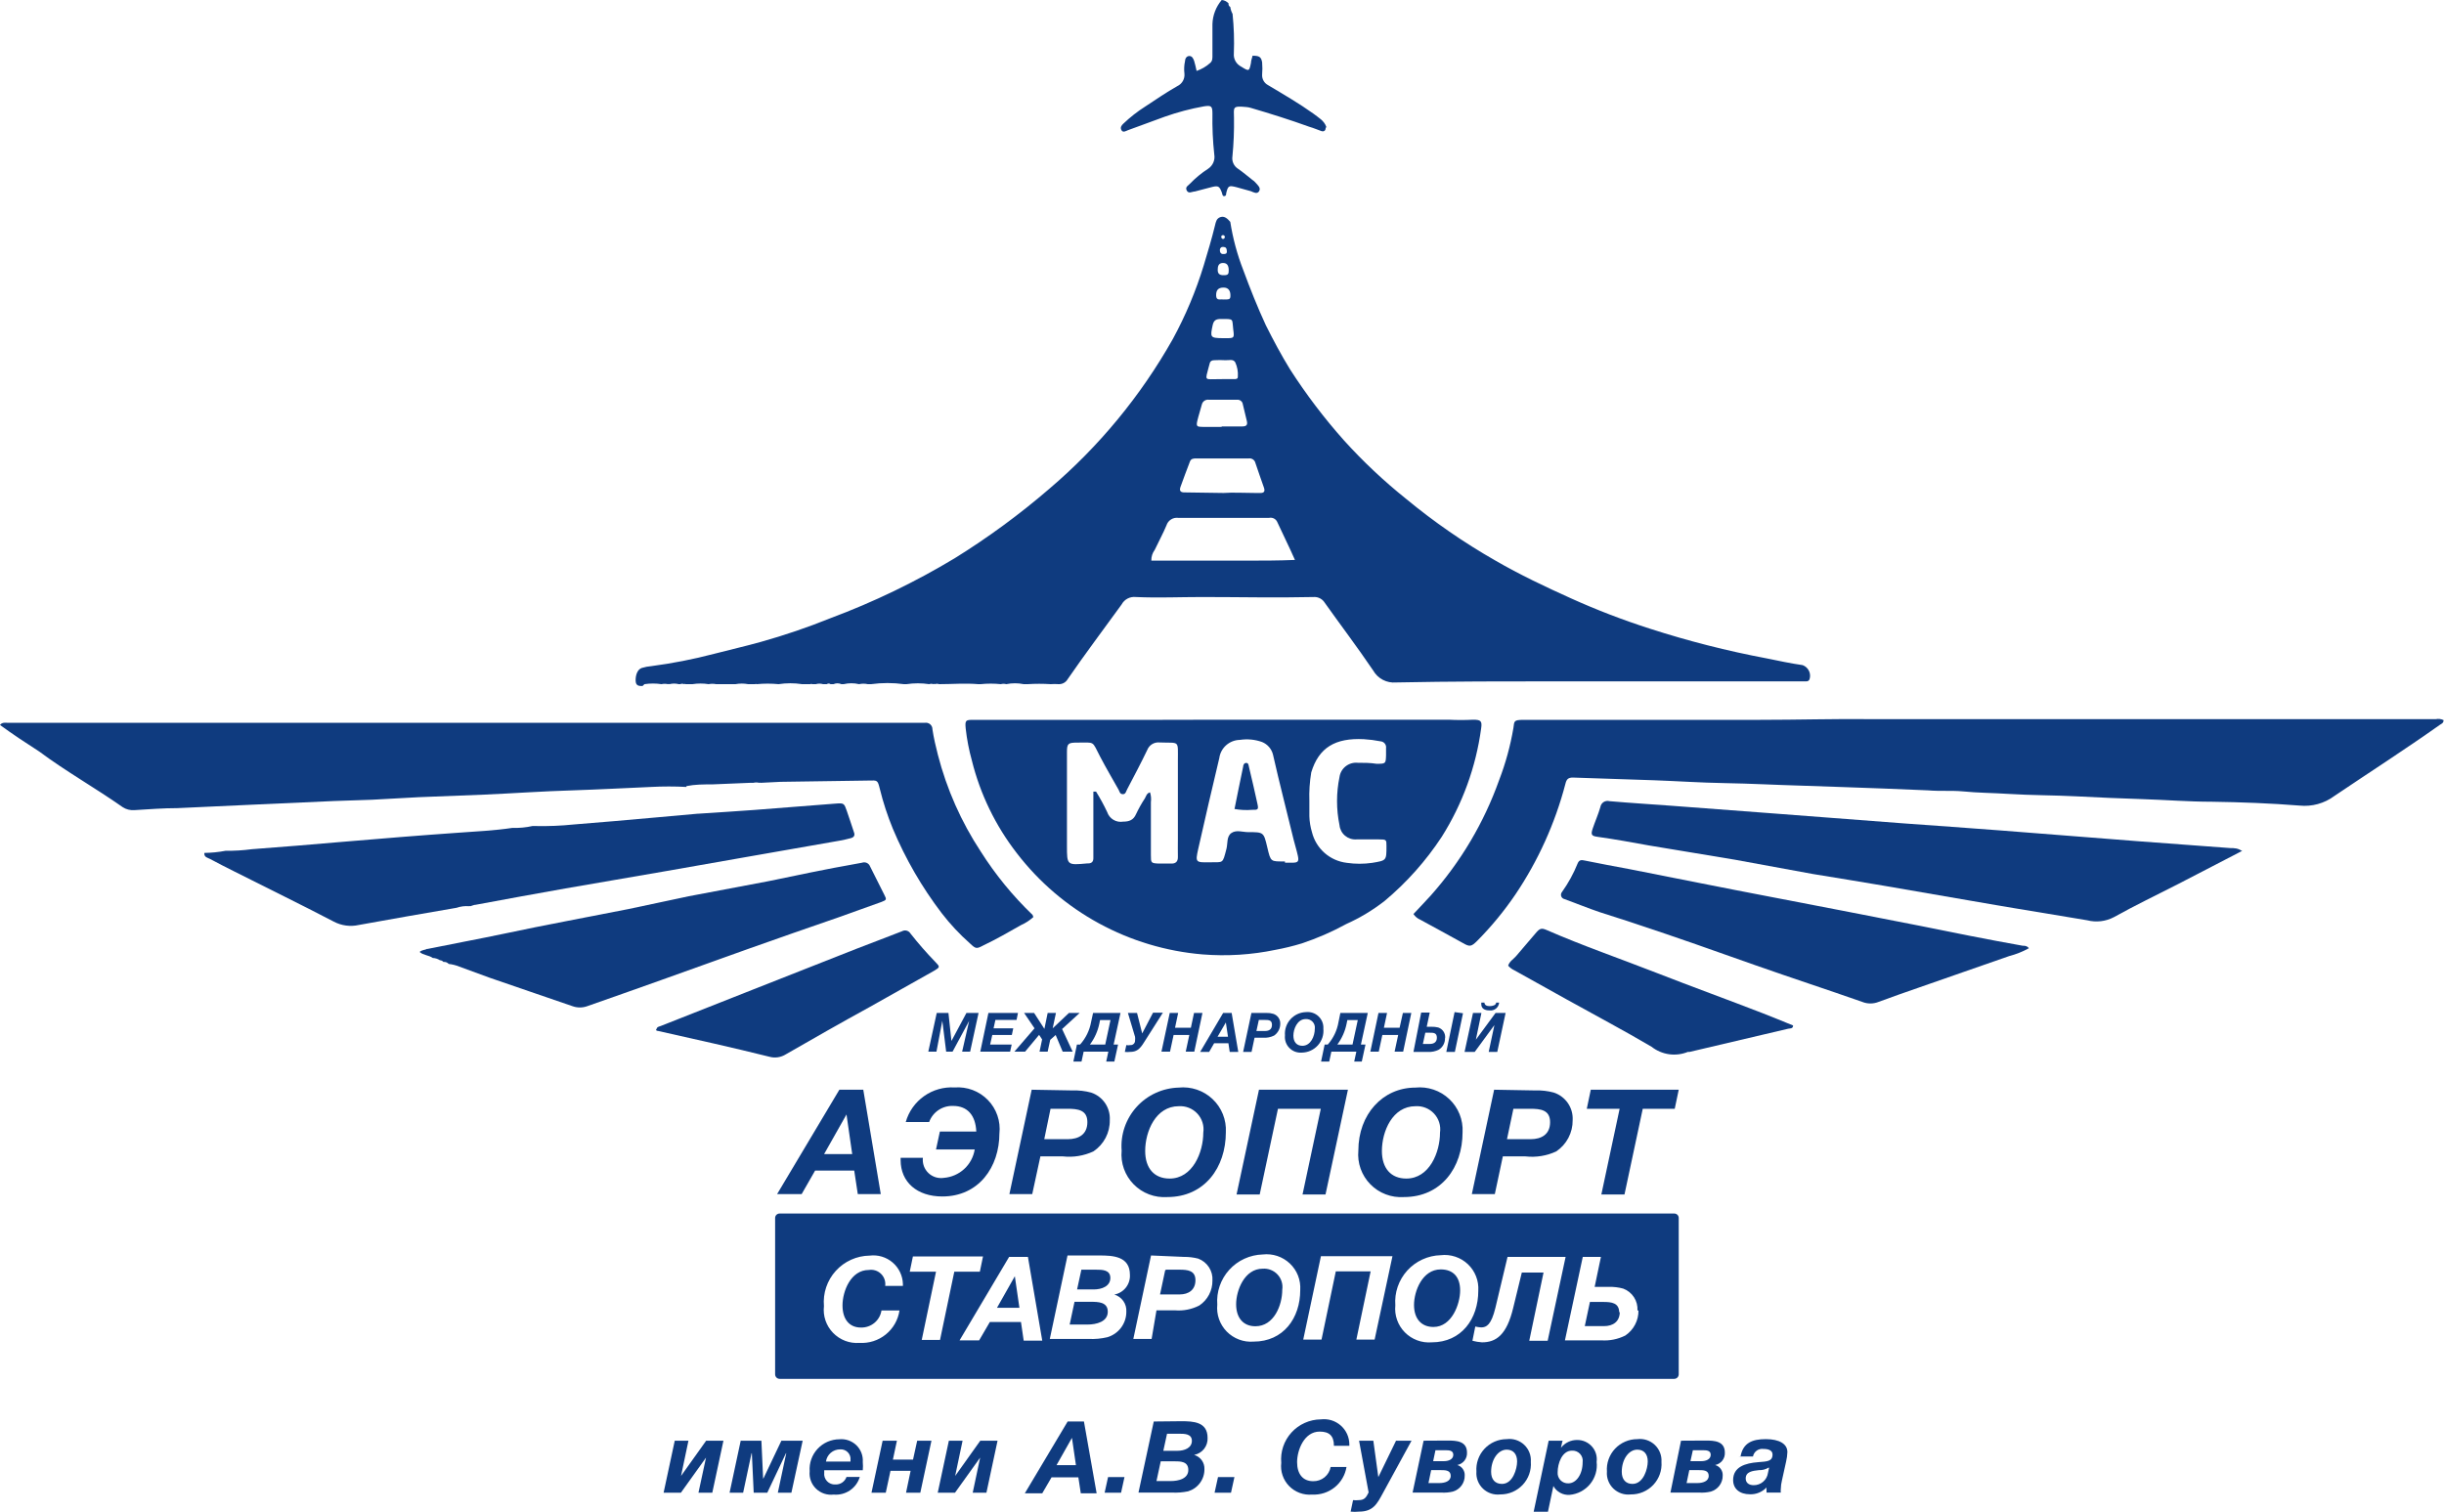 <?xml version="1.0" encoding="UTF-8"?> <svg xmlns="http://www.w3.org/2000/svg" width="139" height="86" viewBox="0 0 139 86" fill="none"> <g clip-path="url(#clip0_213_2)"> <path d="M69.541 13.593C69.565 13.596 69.59 13.591 69.611 13.578C69.631 13.564 69.647 13.544 69.654 13.521C69.66 13.508 69.662 13.494 69.662 13.48C69.662 13.467 69.66 13.453 69.654 13.44C69.649 13.427 69.641 13.416 69.632 13.406C69.622 13.396 69.61 13.389 69.597 13.383C69.585 13.378 69.571 13.375 69.557 13.375C69.543 13.375 69.529 13.378 69.517 13.383C69.504 13.388 69.492 13.396 69.482 13.406C69.472 13.415 69.465 13.427 69.459 13.44C69.459 13.513 69.459 13.561 69.541 13.593ZM69.541 14.451C69.695 14.451 69.784 14.451 69.776 14.289C69.768 14.127 69.727 14.054 69.573 14.046C69.548 14.043 69.522 14.045 69.498 14.052C69.474 14.059 69.452 14.072 69.433 14.089C69.415 14.106 69.4 14.127 69.39 14.15C69.381 14.174 69.377 14.199 69.378 14.224C69.378 14.362 69.435 14.443 69.541 14.451ZM69.606 15.655C69.841 15.655 69.89 15.599 69.882 15.348C69.874 15.098 69.784 14.952 69.541 14.96C69.297 14.968 69.256 15.154 69.256 15.348C69.256 15.542 69.329 15.664 69.606 15.655ZM69.557 17.038C69.939 17.038 69.979 17.038 69.979 16.796C69.979 16.553 69.874 16.351 69.573 16.359C69.273 16.367 69.159 16.513 69.167 16.82C69.175 17.127 69.419 17.006 69.557 17.038ZM69.557 19.238C69.608 19.242 69.66 19.242 69.711 19.238C70.19 19.238 70.206 19.238 70.141 18.753C70.06 18.122 70.215 18.146 69.443 18.146C69.183 18.146 69.037 18.203 68.972 18.486C68.818 19.197 68.826 19.23 69.557 19.238ZM69.516 21.567C69.736 21.567 69.955 21.567 70.182 21.567C70.288 21.567 70.409 21.567 70.401 21.421C70.421 21.144 70.37 20.866 70.255 20.613C70.133 20.402 69.882 20.507 69.687 20.491C69.481 20.479 69.275 20.479 69.07 20.491C68.94 20.491 68.834 20.532 68.802 20.669C68.769 20.807 68.68 21.098 68.631 21.316C68.582 21.534 68.631 21.575 68.85 21.575L69.516 21.567ZM69.484 24.259H70.645C70.872 24.259 70.97 24.187 70.913 23.952C70.856 23.718 70.759 23.322 70.686 23.006C70.677 22.93 70.64 22.859 70.581 22.809C70.522 22.76 70.446 22.735 70.369 22.739H68.745C68.658 22.729 68.571 22.75 68.499 22.799C68.427 22.848 68.376 22.922 68.355 23.006C68.274 23.322 68.168 23.629 68.095 23.944C68.022 24.259 68.095 24.276 68.355 24.284C68.615 24.292 69.11 24.284 69.484 24.284V24.259ZM69.589 28.044C70.117 28.004 70.751 28.044 71.384 28.044H71.692C71.904 28.044 71.952 27.939 71.887 27.745C71.717 27.276 71.562 26.807 71.4 26.338C71.381 26.255 71.331 26.182 71.26 26.134C71.189 26.086 71.103 26.067 71.019 26.079C70.466 26.079 69.914 26.079 69.394 26.079C68.875 26.079 68.501 26.079 68.055 26.079C67.892 26.079 67.738 26.079 67.673 26.265C67.494 26.742 67.308 27.219 67.137 27.704C67.064 27.923 67.137 28.02 67.397 28.012L69.589 28.044ZM65.481 31.893H68.209C69.102 31.893 69.995 31.893 70.888 31.893C71.782 31.893 72.683 31.893 73.649 31.853C73.292 31.044 72.959 30.389 72.642 29.694C72.604 29.608 72.537 29.538 72.453 29.495C72.368 29.453 72.272 29.44 72.18 29.459H67.007C66.863 29.441 66.718 29.474 66.596 29.553C66.474 29.631 66.384 29.75 66.341 29.888C66.146 30.357 65.895 30.81 65.675 31.279C65.543 31.456 65.474 31.672 65.481 31.893ZM36.541 39.026C36.354 39.026 36.159 39.026 36.151 38.726C36.143 38.427 36.24 38.087 36.5 37.998C36.679 37.943 36.865 37.908 37.052 37.893C38.248 37.736 39.433 37.503 40.6 37.198C41.494 36.963 42.403 36.761 43.288 36.511C44.625 36.136 45.94 35.688 47.227 35.168C49.685 34.251 52.053 33.109 54.299 31.756C56.191 30.582 57.989 29.262 59.675 27.809C62.501 25.405 64.879 22.522 66.699 19.294C67.427 17.959 68.017 16.552 68.461 15.098C68.688 14.345 68.915 13.593 69.102 12.825C69.151 12.623 69.183 12.421 69.419 12.348C69.654 12.275 69.825 12.453 69.971 12.623C70.118 13.561 70.365 14.48 70.71 15.364C71.1 16.424 71.522 17.483 71.993 18.502C72.423 19.359 72.87 20.2 73.373 21.017C74.291 22.445 75.32 23.8 76.451 25.068C77.532 26.262 78.708 27.368 79.967 28.376C81.554 29.689 83.252 30.863 85.042 31.885C86.439 32.694 87.892 33.381 89.362 34.044C90.814 34.699 92.303 35.271 93.82 35.758C96.006 36.465 98.236 37.032 100.494 37.457C101.168 37.594 101.842 37.74 102.524 37.837C102.682 37.895 102.81 38.012 102.883 38.163C102.956 38.314 102.967 38.487 102.914 38.645C102.849 38.791 102.719 38.759 102.606 38.759C101.989 38.759 101.371 38.759 100.754 38.759H96.694H88.818C85.683 38.759 82.533 38.759 79.398 38.823C79.139 38.846 78.879 38.794 78.649 38.674C78.418 38.553 78.228 38.37 78.099 38.144C77.198 36.81 76.224 35.532 75.29 34.214C75.22 34.128 75.13 34.06 75.028 34.017C74.927 33.973 74.816 33.955 74.705 33.963C72.594 34.012 70.474 33.963 68.363 33.963C67.113 33.963 65.862 34.02 64.604 33.963C64.442 33.944 64.277 33.974 64.132 34.049C63.988 34.124 63.869 34.241 63.792 34.384C62.744 35.831 61.713 37.198 60.722 38.637C60.671 38.726 60.596 38.8 60.506 38.849C60.416 38.899 60.314 38.924 60.211 38.92C60.059 38.909 59.907 38.909 59.756 38.92C59.321 38.892 58.884 38.892 58.449 38.92H58.221C57.894 38.853 57.557 38.853 57.23 38.92C57.13 38.892 57.023 38.892 56.922 38.92C56.539 38.88 56.152 38.88 55.769 38.92H55.639C54.892 38.856 54.153 38.92 53.414 38.92C53.33 38.892 53.239 38.892 53.154 38.92C53.15 38.915 53.145 38.911 53.14 38.908C53.134 38.906 53.128 38.904 53.122 38.904C53.115 38.904 53.109 38.906 53.104 38.908C53.098 38.911 53.093 38.915 53.089 38.92C53.011 38.892 52.924 38.892 52.846 38.92C52.418 38.856 51.983 38.856 51.555 38.92H51.408C50.789 38.836 50.16 38.836 49.541 38.92H49.354C49.191 38.884 49.022 38.884 48.859 38.92C48.57 38.852 48.27 38.852 47.982 38.92H47.852C47.782 38.888 47.706 38.872 47.629 38.872C47.551 38.872 47.475 38.888 47.405 38.92H47.235C47.205 38.897 47.167 38.884 47.129 38.884C47.091 38.884 47.054 38.897 47.023 38.92H46.812C46.677 38.88 46.533 38.88 46.398 38.92H46.187C46.175 38.909 46.159 38.903 46.142 38.903C46.126 38.903 46.11 38.909 46.098 38.92H45.96H45.619C45.175 38.852 44.723 38.852 44.279 38.92C43.866 38.88 43.45 38.88 43.037 38.92C43.022 38.911 43.005 38.906 42.988 38.906C42.971 38.906 42.954 38.911 42.939 38.92C42.939 38.92 42.89 38.92 42.858 38.92H42.549C42.31 38.876 42.066 38.876 41.827 38.92H41.624H41.518H41.38H41.015H40.73C40.588 38.892 40.442 38.892 40.3 38.92C39.996 38.872 39.686 38.872 39.383 38.92H39.147H39.001C38.988 38.91 38.972 38.905 38.956 38.905C38.94 38.905 38.924 38.91 38.912 38.92C38.876 38.904 38.837 38.896 38.798 38.896C38.759 38.896 38.72 38.904 38.684 38.92C38.684 38.92 38.627 38.92 38.603 38.92C38.43 38.876 38.248 38.876 38.075 38.92C38.062 38.913 38.046 38.908 38.031 38.908C38.015 38.908 37.999 38.913 37.986 38.92C37.866 38.893 37.741 38.893 37.62 38.92C37.3 38.872 36.974 38.872 36.654 38.92L36.541 39.026Z" fill="#0F3B7F"></path> <path d="M39.041 44.767C38.373 44.731 37.704 44.731 37.036 44.767C35.55 44.832 34.056 44.912 32.562 44.961C30.881 45.01 29.208 45.131 27.527 45.204L23.824 45.349C22.931 45.39 22.046 45.454 21.153 45.495L18.993 45.568L14.308 45.778L10.093 45.972C9.281 45.972 8.469 46.036 7.657 46.085C7.417 46.106 7.177 46.047 6.975 45.915C5.424 44.824 3.727 43.869 2.233 42.753C1.478 42.268 0.731 41.775 0 41.241C0.13 41.071 0.309 41.12 0.479 41.12H6.918H15.038H20.138H27.811H37.084C39.472 41.12 41.859 41.12 44.246 41.12H48.112H52.277H52.586C52.641 41.109 52.697 41.111 52.751 41.124C52.805 41.138 52.856 41.164 52.899 41.199C52.941 41.235 52.976 41.28 52.999 41.33C53.022 41.381 53.033 41.436 53.032 41.492C53.105 41.977 53.219 42.462 53.341 42.939C53.844 44.893 54.667 46.751 55.777 48.438C56.61 49.754 57.6 50.965 58.725 52.045C58.743 52.084 58.759 52.125 58.773 52.166C58.565 52.357 58.326 52.513 58.067 52.627C57.369 53.023 56.654 53.436 55.939 53.775C55.541 53.986 55.501 53.986 55.176 53.678C54.58 53.152 54.036 52.569 53.552 51.94C52.429 50.467 51.499 48.858 50.783 47.152C50.477 46.409 50.227 45.644 50.036 44.864C49.914 44.379 49.906 44.387 49.411 44.403L44.385 44.476L43.272 44.532C43.241 44.521 43.206 44.521 43.175 44.532C43.068 44.504 42.956 44.504 42.85 44.532H42.663L40.519 44.621C40.024 44.621 39.537 44.621 39.041 44.718V44.767Z" fill="#0F3B7F"></path> <path d="M80.389 51.996C80.714 51.648 81.047 51.301 81.364 50.953C83.076 49.032 84.399 46.8 85.261 44.379C85.629 43.421 85.901 42.43 86.073 41.419C86.13 41.023 86.073 40.95 86.666 40.95C88.826 40.95 90.994 40.95 93.162 40.95C95.444 40.95 97.725 40.95 100.007 40.95C102.289 40.95 104.368 40.885 106.503 40.91C107.892 40.91 109.28 40.91 110.669 40.91C114.177 40.91 117.677 40.91 121.176 40.91H138.537C138.686 40.88 138.84 40.899 138.976 40.966C138.976 41.136 138.854 41.176 138.765 41.233C136.791 42.632 134.761 43.934 132.772 45.276C132.2 45.705 131.486 45.901 130.774 45.826C129.15 45.697 127.453 45.632 125.797 45.608C124.489 45.608 123.19 45.503 121.891 45.462C120.592 45.422 119.357 45.365 118.091 45.301C116.824 45.236 115.517 45.244 114.234 45.163C113.365 45.106 112.488 45.106 111.619 45.018C110.969 44.961 110.312 45.018 109.662 44.961L107.096 44.856L104.839 44.775L102.468 44.694C101.014 44.654 99.552 44.573 98.099 44.549C96.645 44.524 95.427 44.435 94.088 44.387L89.459 44.233C89.191 44.233 89.094 44.322 89.029 44.597C88.444 46.832 87.486 48.953 86.195 50.872C85.551 51.822 84.82 52.71 84.011 53.525C83.678 53.856 83.588 53.872 83.199 53.646C82.387 53.201 81.575 52.748 80.763 52.312C80.61 52.245 80.48 52.135 80.389 51.996Z" fill="#0F3B7F"></path> <path d="M74.469 45.624C74.469 45.81 74.469 46.117 74.469 46.433C74.478 46.74 74.527 47.044 74.616 47.338C74.729 47.797 74.98 48.21 75.335 48.522C75.691 48.835 76.134 49.031 76.605 49.085C77.082 49.154 77.566 49.154 78.042 49.085C78.854 48.948 78.854 48.964 78.854 48.131C78.854 47.767 78.854 47.751 78.424 47.751C77.994 47.751 77.563 47.751 77.141 47.751C76.907 47.767 76.676 47.691 76.497 47.54C76.318 47.389 76.206 47.175 76.183 46.942C75.996 46.038 75.996 45.105 76.183 44.201C76.217 43.96 76.344 43.741 76.536 43.591C76.728 43.44 76.971 43.369 77.214 43.392C77.571 43.392 77.929 43.392 78.286 43.449C78.806 43.449 78.814 43.449 78.83 42.972C78.83 42.834 78.83 42.697 78.83 42.559C78.837 42.513 78.834 42.465 78.821 42.42C78.809 42.375 78.787 42.333 78.757 42.296C78.728 42.26 78.69 42.23 78.648 42.208C78.606 42.187 78.56 42.174 78.513 42.171C78.202 42.11 77.888 42.069 77.571 42.05C75.947 41.969 75.005 42.519 74.575 43.942C74.486 44.476 74.45 45.018 74.469 45.559V45.624ZM73.081 49.077C73.219 49.077 73.357 49.077 73.495 49.077C73.828 49.077 73.885 49.004 73.812 48.673C73.739 48.341 73.649 48.074 73.576 47.775C73.186 46.158 72.764 44.541 72.399 42.923C72.359 42.765 72.283 42.618 72.175 42.494C72.068 42.371 71.933 42.274 71.782 42.212C71.376 42.066 70.941 42.025 70.515 42.09C70.228 42.095 69.953 42.203 69.738 42.392C69.524 42.582 69.384 42.842 69.346 43.125C68.934 44.85 68.534 46.578 68.144 48.309C67.981 49.053 67.998 49.069 68.794 49.053C69.589 49.037 69.524 49.166 69.752 48.293C69.833 47.985 69.752 47.581 70.036 47.387C70.32 47.193 70.669 47.338 70.994 47.338C71.871 47.338 71.871 47.338 72.074 48.196C72.277 49.053 72.261 49.004 73.081 49.004V49.077ZM62.192 45.034H62.338C62.571 45.41 62.783 45.798 62.971 46.198C63.033 46.382 63.158 46.538 63.325 46.637C63.492 46.737 63.689 46.773 63.881 46.74C64.222 46.74 64.466 46.651 64.612 46.311C64.759 46.001 64.927 45.701 65.115 45.414C65.188 45.292 65.213 45.123 65.407 45.074C65.464 45.255 65.481 45.445 65.456 45.632C65.456 46.635 65.456 47.646 65.456 48.648C65.456 49.085 65.456 49.109 65.919 49.126C66.163 49.126 66.406 49.126 66.642 49.126C66.877 49.126 66.999 48.996 66.991 48.745C66.983 48.495 66.991 48.026 66.991 47.67C66.991 46.198 66.991 44.735 66.991 43.263C66.991 42.066 67.105 42.284 65.943 42.236C65.798 42.222 65.652 42.256 65.528 42.331C65.403 42.407 65.307 42.521 65.253 42.656C64.888 43.416 64.498 44.152 64.108 44.896C64.043 45.01 64.027 45.187 63.856 45.179C63.686 45.171 63.678 45.034 63.621 44.929C63.272 44.306 62.907 43.691 62.574 43.053C62.086 42.123 62.306 42.244 61.266 42.244C60.746 42.244 60.682 42.3 60.682 42.786C60.682 44.565 60.682 46.336 60.682 48.115C60.682 49.223 60.682 49.223 61.835 49.117H61.883C62.086 49.117 62.192 49.02 62.184 48.794C62.184 48.39 62.184 47.985 62.184 47.565V45.034H62.192ZM69.573 40.942C72.594 40.942 75.614 40.942 78.635 40.942C79.886 40.942 81.144 40.942 82.395 40.942C82.857 40.966 83.321 40.966 83.783 40.942C84.222 40.942 84.303 41.015 84.238 41.443C83.941 43.633 83.177 45.734 81.997 47.605C81.099 48.972 80.005 50.201 78.749 51.252C78.079 51.775 77.348 52.215 76.573 52.562C75.761 53.007 74.91 53.378 74.031 53.67C73.54 53.82 73.042 53.941 72.537 54.034C71.173 54.318 69.776 54.405 68.388 54.293C66.322 54.119 64.316 53.517 62.498 52.526C60.68 51.534 59.09 50.175 57.831 48.535C56.62 46.974 55.749 45.178 55.274 43.263C55.109 42.669 54.992 42.063 54.924 41.451C54.876 40.966 54.924 40.95 55.363 40.95C56.703 40.95 58.042 40.95 59.382 40.95H65.822L69.573 40.942Z" fill="#0F3B7F"></path> <path d="M11.628 48.519C12.031 48.515 12.434 48.474 12.83 48.398C13.327 48.405 13.823 48.375 14.316 48.309C16.048 48.179 17.775 48.039 19.496 47.888C21.689 47.702 23.873 47.524 26.066 47.371C27.097 47.298 28.12 47.249 29.143 47.096C29.525 47.109 29.907 47.074 30.28 46.991H30.475C31.193 47.006 31.912 46.976 32.627 46.902C34.178 46.781 35.728 46.643 37.271 46.505L39.707 46.287H39.748C40.795 46.214 41.835 46.158 42.882 46.077C44.433 45.964 45.984 45.826 47.543 45.713C48.006 45.673 48.014 45.713 48.16 46.126C48.306 46.538 48.428 46.934 48.566 47.338C48.639 47.524 48.566 47.63 48.396 47.678C48.225 47.727 47.965 47.783 47.746 47.824L42.533 48.737L37.929 49.546C36.005 49.886 34.08 50.201 32.156 50.541C30.459 50.84 28.753 51.155 27.048 51.471C26.951 51.471 26.853 51.527 26.756 51.551C26.743 51.546 26.729 51.543 26.715 51.543C26.701 51.543 26.687 51.546 26.675 51.551C26.435 51.532 26.195 51.563 25.968 51.641C24.109 51.964 22.257 52.279 20.406 52.619C19.922 52.728 19.414 52.659 18.977 52.425C17.117 51.455 15.225 50.533 13.35 49.587C12.873 49.349 12.402 49.107 11.937 48.859C11.815 48.794 11.628 48.77 11.62 48.568L11.628 48.519Z" fill="#0F3B7F"></path> <path d="M127.486 48.422L123.88 50.29C122.662 50.913 121.444 51.495 120.226 52.174C119.76 52.419 119.219 52.483 118.708 52.352L113.836 51.543L107.145 50.387C105.797 50.153 104.441 49.942 103.085 49.716L98.675 48.907C97.052 48.632 95.427 48.373 93.803 48.099C92.829 47.921 91.847 47.743 90.864 47.605C90.507 47.557 90.466 47.484 90.588 47.12C90.71 46.756 90.905 46.311 91.018 45.915C91.027 45.857 91.047 45.802 91.079 45.752C91.11 45.703 91.152 45.661 91.201 45.628C91.25 45.596 91.306 45.575 91.364 45.566C91.422 45.557 91.481 45.56 91.538 45.576C92.74 45.681 93.974 45.754 95.135 45.842L100.925 46.279L108.233 46.837C110.076 46.974 111.928 47.096 113.771 47.241L121.615 47.856C123.361 47.993 125.107 48.107 126.844 48.244C127.055 48.244 127.299 48.244 127.534 48.43L127.486 48.422Z" fill="#0F3B7F"></path> <path d="M115.387 53.945C115.033 54.139 114.657 54.289 114.266 54.39C112.553 54.996 110.831 55.579 109.118 56.185C108.355 56.444 107.6 56.719 106.844 56.994C106.545 57.115 106.21 57.115 105.911 56.994C103.905 56.29 101.851 55.619 99.877 54.924C97.596 54.115 95.314 53.306 93.032 52.554C92.35 52.32 91.66 52.117 90.986 51.891C90.312 51.665 89.654 51.39 88.98 51.147C88.937 51.138 88.896 51.118 88.863 51.089C88.83 51.06 88.805 51.023 88.791 50.981C88.777 50.939 88.775 50.894 88.784 50.851C88.793 50.808 88.813 50.768 88.842 50.735C89.2 50.232 89.497 49.69 89.727 49.117C89.817 48.899 89.955 48.915 90.141 48.956C90.953 49.126 91.822 49.279 92.667 49.441C95.346 49.967 98.018 50.508 100.697 51.018C103.377 51.527 106.252 52.093 109.029 52.635C111.026 53.039 113.032 53.444 115.038 53.8C115.151 53.8 115.281 53.8 115.387 53.937V53.945Z" fill="#0F3B7F"></path> <path d="M24.295 53.986C25.757 53.686 27.227 53.419 28.68 53.112C31.027 52.611 33.39 52.182 35.745 51.713C36.89 51.479 38.026 51.22 39.171 50.985L43.662 50.136C44.734 49.926 45.806 49.684 46.91 49.473C47.616 49.328 48.323 49.215 49.029 49.077C49.117 49.046 49.215 49.05 49.3 49.089C49.385 49.129 49.451 49.2 49.484 49.287L50.296 50.904C50.434 51.171 50.426 51.196 50.133 51.309L47.697 52.182C46 52.773 44.295 53.355 42.606 53.961C40.917 54.568 39.253 55.166 37.572 55.764C36.183 56.266 34.795 56.743 33.406 57.236C33.131 57.337 32.829 57.337 32.553 57.236C30.994 56.694 29.419 56.169 27.844 55.619L26.122 54.988C25.93 54.91 25.728 54.858 25.521 54.835C25.484 54.794 25.437 54.762 25.385 54.742C25.333 54.723 25.276 54.716 25.221 54.721C25.196 54.692 25.165 54.669 25.13 54.652C25.095 54.635 25.057 54.626 25.018 54.624C24.897 54.546 24.756 54.501 24.612 54.495C24.393 54.333 24.084 54.349 23.865 54.155C24.003 54.026 24.174 54.05 24.295 53.977V53.986Z" fill="#0F3B7F"></path> <path d="M85.773 54.94C85.846 54.689 86.073 54.568 86.227 54.39C86.593 53.969 86.95 53.533 87.324 53.104C87.567 52.813 87.657 52.773 87.973 52.91C90.011 53.8 92.123 54.527 94.193 55.336C96.264 56.145 98.253 56.864 100.235 57.633C100.819 57.859 101.404 58.102 101.98 58.336C101.98 58.53 101.802 58.498 101.696 58.522L96.093 59.84C96.061 59.836 96.028 59.836 95.996 59.84C95.657 59.977 95.287 60.023 94.925 59.972C94.563 59.92 94.221 59.775 93.933 59.549C92.358 58.619 90.734 57.762 89.134 56.872L86.13 55.199C85.993 55.136 85.871 55.045 85.773 54.932V54.94Z" fill="#0F3B7F"></path> <path d="M37.352 58.538C37.352 58.417 37.482 58.401 37.572 58.368L42.874 56.274L48.721 53.969C49.573 53.638 50.442 53.314 51.303 52.975C51.384 52.93 51.479 52.919 51.569 52.943C51.658 52.967 51.734 53.025 51.782 53.104C52.224 53.667 52.696 54.207 53.195 54.721C53.471 55.004 53.471 55.021 53.114 55.231L49.435 57.301C47.811 58.191 46.268 59.072 44.693 59.978C44.556 60.064 44.402 60.121 44.241 60.145C44.08 60.169 43.916 60.159 43.759 60.115C41.656 59.59 39.529 59.12 37.409 58.643C37.361 58.643 37.312 58.643 37.312 58.53L37.352 58.538Z" fill="#0F3B7F"></path> <path d="M75.395 7.278C75.395 7.423 75.306 7.504 75.152 7.456C74.997 7.407 74.705 7.278 74.469 7.213C73.373 6.817 72.269 6.469 71.14 6.138C71.058 6.113 70.974 6.097 70.888 6.089C70.076 6.016 70.174 6.089 70.182 6.712C70.194 7.441 70.164 8.17 70.093 8.895C70.071 9.03 70.09 9.169 70.146 9.294C70.202 9.419 70.294 9.525 70.409 9.599C70.694 9.793 70.954 10.019 71.222 10.229C71.295 10.275 71.361 10.333 71.416 10.399C71.538 10.537 71.725 10.69 71.611 10.876C71.498 11.062 71.303 10.941 71.14 10.876L70.328 10.65C69.882 10.537 69.841 10.561 69.736 11.006C69.736 11.07 69.736 11.143 69.63 11.159C69.524 11.176 69.516 11.022 69.484 10.933C69.354 10.601 69.289 10.553 68.948 10.634C68.607 10.715 68.29 10.812 67.957 10.893C67.803 10.893 67.6 11.046 67.494 10.836C67.389 10.626 67.584 10.561 67.681 10.448C67.99 10.126 68.337 9.841 68.712 9.599C68.843 9.512 68.945 9.389 69.007 9.246C69.069 9.102 69.088 8.944 69.061 8.79C68.977 8.019 68.942 7.244 68.956 6.469C68.956 6.041 68.899 5.984 68.477 6.049C67.718 6.184 66.971 6.382 66.244 6.639L64.149 7.407C64.027 7.456 63.873 7.561 63.783 7.407C63.694 7.254 63.783 7.132 63.889 7.035C64.273 6.669 64.692 6.341 65.139 6.057C65.74 5.661 66.341 5.248 66.958 4.9C67.09 4.838 67.199 4.738 67.272 4.612C67.344 4.486 67.377 4.341 67.364 4.197C67.334 3.957 67.345 3.713 67.397 3.477C67.397 3.348 67.478 3.186 67.641 3.186C67.803 3.186 67.868 3.332 67.917 3.469C67.965 3.607 68.006 3.825 68.055 4.035C68.336 3.939 68.596 3.788 68.818 3.59C68.972 3.469 68.956 3.291 68.956 3.121C68.956 2.539 68.956 1.957 68.956 1.375C68.971 0.87 69.157 0.386 69.484 0C69.634 0.012 69.774 0.082 69.874 0.194C69.865 0.234 69.871 0.275 69.888 0.311C69.906 0.348 69.935 0.378 69.971 0.396C69.99 0.535 70.034 0.669 70.101 0.792C70.178 1.539 70.203 2.29 70.174 3.041C70.16 3.194 70.192 3.348 70.268 3.482C70.343 3.616 70.458 3.724 70.596 3.793C71.035 4.068 71.051 4.068 71.148 3.574C71.148 3.437 71.213 3.307 71.238 3.17C71.611 3.17 71.725 3.227 71.782 3.542C71.802 3.779 71.802 4.017 71.782 4.253C71.776 4.371 71.803 4.488 71.861 4.591C71.918 4.694 72.003 4.779 72.107 4.836C73 5.369 73.893 5.887 74.705 6.469C74.981 6.688 75.314 6.857 75.436 7.229L75.395 7.278Z" fill="#0F3B7F"></path> <path d="M70.207 46.045C70.369 45.236 70.531 44.427 70.702 43.619C70.702 43.53 70.751 43.4 70.88 43.4C71.01 43.4 71.01 43.538 71.035 43.635C71.197 44.33 71.368 45.026 71.514 45.721C71.587 46.053 71.554 46.077 71.213 46.069C70.877 46.096 70.539 46.08 70.207 46.02V46.045Z" fill="#0F3B7F"></path> <path d="M52.797 59.824H53.26L53.593 58.069L53.812 59.824H54.177L55.119 58.077L54.721 59.824H55.176L55.655 57.624H54.965L54.112 59.218L53.942 57.624H53.276L52.797 59.824Z" fill="#0F3B7F"></path> <path d="M57.896 57.624H56.215L55.753 59.824H57.45L57.539 59.42H56.313L56.435 58.878H57.547L57.628 58.498H56.508L56.613 58.021H57.815L57.896 57.624Z" fill="#0F3B7F"></path> <path d="M59.098 58.87L59.269 59.129L59.123 59.824H59.585L59.731 59.153L60.04 58.878L60.438 59.824H61.006L60.406 58.538L61.404 57.624H60.795L59.87 58.498L60.056 57.624H59.585L59.399 58.53L58.814 57.624H58.245L58.838 58.498L57.693 59.824H58.302L59.098 58.87Z" fill="#0F3B7F"></path> <path d="M63.377 60.39L63.589 59.42H63.337L63.727 57.624H62.167L62.054 58.142C61.969 58.617 61.752 59.06 61.429 59.42H61.25L61.047 60.39H61.51L61.632 59.824H63.036L62.915 60.39H63.377ZM62.85 59.42H61.989C62.254 59.065 62.437 58.656 62.525 58.223L62.565 58.029H63.158L62.858 59.428L62.85 59.42Z" fill="#0F3B7F"></path> <path d="M63.97 59.84C64.067 59.851 64.165 59.851 64.263 59.84C64.62 59.84 64.815 59.711 65.075 59.282L66.138 57.608H65.578L64.961 58.789L64.668 57.624H64.149L64.555 58.983C64.563 59.053 64.563 59.123 64.555 59.193C64.556 59.229 64.55 59.265 64.536 59.298C64.523 59.331 64.502 59.361 64.476 59.385C64.45 59.41 64.419 59.428 64.385 59.44C64.351 59.451 64.314 59.456 64.279 59.452C64.207 59.467 64.132 59.467 64.059 59.452L63.97 59.856V59.84Z" fill="#0F3B7F"></path> <path d="M68.388 57.624H67.909L67.73 58.465H66.829L67.007 57.624H66.528L66.057 59.824H66.544L66.747 58.878H67.641L67.438 59.824H67.925L68.388 57.624Z" fill="#0F3B7F"></path> <path d="M70.06 57.624H69.565L68.258 59.84H68.769L69.053 59.347H69.865L69.939 59.84H70.426L70.052 57.641L70.06 57.624ZM69.248 58.975L69.719 58.166L69.841 58.975H69.248Z" fill="#0F3B7F"></path> <path d="M71.173 57.624L70.702 59.84H71.181L71.351 59.032H71.831C72.049 59.049 72.268 59.007 72.464 58.91C72.571 58.836 72.659 58.737 72.72 58.621C72.781 58.506 72.813 58.377 72.813 58.247C72.821 58.121 72.785 57.996 72.713 57.892C72.641 57.788 72.536 57.711 72.415 57.673C72.291 57.636 72.162 57.62 72.034 57.624H71.173ZM71.571 58.021H71.928C72.139 58.021 72.342 58.021 72.342 58.296C72.342 58.571 72.163 58.651 71.928 58.651H71.457L71.595 58.021H71.571Z" fill="#0F3B7F"></path> <path d="M74.258 57.576C74.093 57.583 73.93 57.623 73.78 57.694C73.63 57.766 73.496 57.866 73.387 57.99C73.277 58.114 73.193 58.258 73.141 58.415C73.088 58.572 73.068 58.737 73.081 58.902C73.068 59.031 73.083 59.161 73.125 59.284C73.168 59.407 73.237 59.518 73.327 59.611C73.418 59.705 73.528 59.777 73.649 59.824C73.771 59.87 73.901 59.889 74.031 59.881C74.205 59.879 74.376 59.842 74.534 59.771C74.693 59.7 74.834 59.597 74.951 59.468C75.067 59.34 75.155 59.188 75.209 59.024C75.263 58.86 75.282 58.686 75.265 58.514C75.273 58.385 75.253 58.255 75.205 58.134C75.157 58.014 75.084 57.905 74.989 57.815C74.895 57.726 74.782 57.658 74.659 57.617C74.535 57.575 74.404 57.562 74.275 57.576H74.258ZM74.258 57.972C74.332 57.966 74.405 57.977 74.474 58.004C74.542 58.031 74.604 58.072 74.654 58.126C74.704 58.18 74.741 58.244 74.763 58.314C74.784 58.384 74.789 58.458 74.778 58.53C74.778 58.934 74.551 59.492 74.072 59.492C73.747 59.492 73.56 59.274 73.56 58.91C73.56 58.546 73.779 57.972 74.258 57.972Z" fill="#0F3B7F"></path> <path d="M77.45 60.39L77.661 59.42H77.401L77.791 57.624H76.232L76.126 58.142C76.046 58.616 75.835 59.058 75.517 59.42H75.338L75.135 60.39H75.598L75.72 59.824H77.141L77.019 60.39H77.45ZM76.922 59.42H76.061C76.323 59.064 76.504 58.656 76.589 58.223L76.629 58.029H77.222L76.922 59.428V59.42Z" fill="#0F3B7F"></path> <path d="M80.267 57.624H79.788L79.601 58.465H78.708L78.887 57.624H78.4L77.937 59.824H78.416L78.619 58.878H79.52L79.317 59.824H79.804L80.267 57.624Z" fill="#0F3B7F"></path> <path d="M82.192 59.032C82.2 58.904 82.165 58.778 82.093 58.672C82.021 58.567 81.916 58.489 81.794 58.449C81.669 58.42 81.541 58.406 81.412 58.409H81.144L81.315 57.6H80.828L80.389 59.84H81.201C81.42 59.855 81.639 59.811 81.834 59.711C81.945 59.641 82.034 59.544 82.096 59.429C82.157 59.314 82.187 59.186 82.184 59.056L82.192 59.032ZM81.721 59.032C81.721 59.29 81.542 59.387 81.315 59.387H80.925L81.063 58.748H81.307C81.526 58.748 81.721 58.748 81.721 59.032ZM82.728 57.576L82.257 59.84H82.744L83.207 57.641L82.728 57.576Z" fill="#0F3B7F"></path> <path d="M85.091 57.034C85.091 57.18 84.896 57.236 84.725 57.236C84.555 57.236 84.433 57.18 84.425 57.034H84.246V57.123C84.246 57.374 84.441 57.479 84.709 57.479C84.775 57.488 84.842 57.483 84.906 57.466C84.97 57.448 85.03 57.417 85.082 57.375C85.133 57.334 85.176 57.282 85.207 57.223C85.238 57.165 85.256 57.1 85.261 57.034H85.091ZM85.635 57.624H85.058L83.938 59.145L84.254 57.624H83.775L83.296 59.84H83.873L84.993 58.312L84.668 59.84H85.156L85.626 57.641L85.635 57.624Z" fill="#0F3B7F"></path> <path d="M49.094 61.991H47.738L44.198 67.927H45.594L46.358 66.592H48.583L48.786 67.927H50.093L49.094 61.967V61.991ZM46.869 65.654L48.144 63.398L48.469 65.654H46.869Z" fill="#0F3B7F"></path> <path d="M56.841 64.482C56.879 64.135 56.84 63.785 56.726 63.455C56.613 63.126 56.428 62.825 56.184 62.575C55.941 62.325 55.645 62.131 55.318 62.008C54.99 61.885 54.64 61.835 54.291 61.862C53.672 61.824 53.059 61.998 52.554 62.356C52.049 62.713 51.682 63.233 51.514 63.827H52.846C52.946 63.55 53.132 63.312 53.377 63.147C53.623 62.983 53.914 62.901 54.21 62.913C55.022 62.913 55.485 63.447 55.525 64.369H53.455L53.235 65.388H55.436C55.368 65.814 55.158 66.205 54.84 66.499C54.522 66.792 54.114 66.97 53.682 67.005C53.524 67.029 53.362 67.017 53.209 66.97C53.057 66.922 52.917 66.84 52.801 66.729C52.686 66.619 52.598 66.483 52.543 66.333C52.489 66.183 52.47 66.023 52.488 65.865H51.222V65.994C51.222 67.247 52.156 68.064 53.593 68.064C55.663 68.064 56.841 66.398 56.841 64.458V64.482Z" fill="#0F3B7F"></path> <path d="M58.676 61.991L57.409 67.927H58.708L59.171 65.784H60.454C61.046 65.849 61.644 65.751 62.184 65.501C62.477 65.306 62.716 65.041 62.88 64.73C63.043 64.419 63.125 64.073 63.118 63.722C63.139 63.38 63.046 63.041 62.854 62.757C62.661 62.473 62.38 62.261 62.054 62.153C61.713 62.061 61.36 62.02 61.006 62.032L58.676 61.991ZM59.748 63.075H60.714C61.299 63.075 61.843 63.139 61.843 63.835C61.843 64.53 61.355 64.805 60.722 64.805H59.391L59.748 63.075Z" fill="#0F3B7F"></path> <path d="M67.04 61.87C66.587 61.882 66.141 61.985 65.729 62.174C65.317 62.362 64.948 62.633 64.644 62.968C64.341 63.303 64.109 63.696 63.962 64.123C63.815 64.55 63.757 65.002 63.792 65.452C63.759 65.803 63.803 66.156 63.921 66.488C64.04 66.82 64.229 67.122 64.476 67.373C64.723 67.625 65.023 67.82 65.353 67.945C65.684 68.07 66.037 68.121 66.39 68.097C68.509 68.097 69.719 66.415 69.719 64.409C69.738 64.059 69.68 63.709 69.549 63.383C69.418 63.057 69.219 62.764 68.963 62.523C68.708 62.281 68.403 62.098 68.069 61.985C67.736 61.873 67.382 61.833 67.031 61.87H67.04ZM67.04 62.929C67.236 62.916 67.433 62.947 67.617 63.02C67.8 63.093 67.964 63.205 68.098 63.35C68.232 63.494 68.332 63.666 68.39 63.853C68.449 64.041 68.465 64.239 68.436 64.433C68.436 65.549 67.835 67.045 66.52 67.045C65.651 67.045 65.131 66.463 65.131 65.476C65.131 64.361 65.732 62.929 67.04 62.929Z" fill="#0F3B7F"></path> <path d="M76.662 61.991H71.603L70.328 67.951H71.644L72.683 63.075H75.119L74.08 67.951H75.387L76.662 61.991Z" fill="#0F3B7F"></path> <path d="M80.503 61.87C78.635 61.87 77.255 63.398 77.255 65.452C77.222 65.802 77.266 66.155 77.384 66.486C77.502 66.817 77.69 67.119 77.937 67.37C78.183 67.622 78.481 67.817 78.811 67.942C79.14 68.068 79.493 68.12 79.845 68.097C81.972 68.097 83.182 66.415 83.182 64.409C83.201 64.059 83.143 63.709 83.012 63.383C82.882 63.057 82.682 62.764 82.426 62.523C82.171 62.281 81.866 62.098 81.532 61.985C81.199 61.873 80.845 61.833 80.495 61.87H80.503ZM80.503 62.929C80.7 62.916 80.897 62.947 81.08 63.02C81.263 63.093 81.427 63.205 81.561 63.35C81.695 63.494 81.795 63.666 81.853 63.853C81.912 64.041 81.928 64.239 81.899 64.433C81.899 65.549 81.299 67.045 79.983 67.045C79.114 67.045 78.594 66.463 78.594 65.477C78.594 64.361 79.195 62.929 80.503 62.929Z" fill="#0F3B7F"></path> <path d="M84.977 61.991L83.71 67.927H85.017L85.472 65.784H86.763C87.36 65.852 87.965 65.754 88.509 65.501C88.801 65.305 89.039 65.039 89.202 64.729C89.365 64.418 89.448 64.072 89.443 63.722C89.462 63.379 89.368 63.04 89.174 62.756C88.98 62.473 88.698 62.261 88.371 62.153C88.03 62.06 87.677 62.019 87.324 62.032L84.977 61.991ZM86.073 63.075H87.039C87.616 63.075 88.16 63.139 88.16 63.835C88.16 64.53 87.673 64.805 87.048 64.805H85.708L86.073 63.075Z" fill="#0F3B7F"></path> <path d="M95.476 61.991H90.474L90.247 63.075H92.115L91.075 67.951H92.391L93.43 63.075H95.249L95.476 61.991Z" fill="#0F3B7F"></path> <path fill-rule="evenodd" clip-rule="evenodd" d="M44.336 69.034H95.225C95.291 69.034 95.355 69.061 95.403 69.108C95.45 69.155 95.476 69.219 95.476 69.285V78.18C95.476 78.248 95.45 78.312 95.403 78.361C95.356 78.409 95.292 78.437 95.225 78.439H44.336C44.268 78.437 44.204 78.409 44.157 78.361C44.11 78.312 44.084 78.248 44.084 78.18V69.285C44.084 69.252 44.091 69.22 44.103 69.189C44.116 69.159 44.134 69.131 44.158 69.108C44.181 69.085 44.209 69.066 44.239 69.054C44.27 69.041 44.303 69.034 44.336 69.034ZM93.129 74.549C93.146 74.283 93.076 74.017 92.93 73.793C92.784 73.569 92.569 73.397 92.317 73.304C92.053 73.232 91.779 73.199 91.505 73.207H90.694L91.051 71.501H90.019L89.004 76.248H91.067C91.541 76.281 92.015 76.186 92.439 75.973C92.673 75.816 92.863 75.604 92.993 75.355C93.124 75.107 93.19 74.83 93.186 74.549H93.129ZM92.123 74.63C92.123 75.188 91.733 75.439 91.229 75.439H90.133L90.425 74.064H91.189C91.652 74.064 92.09 74.113 92.09 74.663L92.123 74.63ZM89.045 71.501H85.74L85.05 74.396C84.814 75.366 84.547 75.512 84.238 75.512C84.126 75.505 84.014 75.489 83.905 75.463L83.743 76.272C83.921 76.319 84.103 76.348 84.287 76.361C85.099 76.361 85.692 75.932 86.057 74.42L86.552 72.39H87.787L86.975 76.272H88.022L89.037 71.525L89.045 71.501ZM81.94 71.404C81.579 71.414 81.225 71.496 80.897 71.647C80.569 71.798 80.276 72.013 80.034 72.28C79.793 72.547 79.609 72.86 79.492 73.2C79.376 73.54 79.33 73.9 79.358 74.258C79.329 74.538 79.363 74.82 79.457 75.085C79.55 75.351 79.701 75.592 79.899 75.793C80.096 75.993 80.336 76.148 80.6 76.246C80.864 76.344 81.147 76.384 81.428 76.361C83.117 76.361 84.076 75.027 84.076 73.425C84.094 73.146 84.051 72.866 83.948 72.605C83.846 72.344 83.688 72.109 83.484 71.916C83.28 71.723 83.036 71.577 82.769 71.489C82.502 71.4 82.219 71.371 81.94 71.404ZM81.94 72.213C82.647 72.213 83.044 72.641 83.044 73.409C83.044 74.177 82.573 75.487 81.526 75.487C80.836 75.487 80.421 75.019 80.421 74.234C80.421 73.45 80.892 72.213 81.94 72.213ZM79.187 71.46H75.127L74.12 76.207H75.16L75.972 72.326H77.953L77.141 76.207H78.18L79.195 71.46H79.187ZM71.814 71.363C71.454 71.373 71.099 71.456 70.771 71.607C70.444 71.757 70.15 71.973 69.909 72.24C69.667 72.507 69.483 72.82 69.367 73.16C69.25 73.5 69.204 73.86 69.232 74.218C69.204 74.497 69.237 74.778 69.331 75.043C69.424 75.307 69.574 75.548 69.77 75.749C69.967 75.949 70.205 76.104 70.469 76.203C70.732 76.302 71.014 76.342 71.294 76.32C72.992 76.32 73.95 74.986 73.95 73.385C73.968 73.106 73.925 72.826 73.823 72.565C73.721 72.304 73.562 72.069 73.358 71.876C73.154 71.683 72.91 71.537 72.643 71.448C72.377 71.36 72.094 71.331 71.814 71.363ZM71.814 72.172C71.971 72.161 72.129 72.184 72.275 72.242C72.421 72.299 72.553 72.389 72.66 72.504C72.767 72.619 72.846 72.756 72.892 72.906C72.939 73.056 72.95 73.214 72.927 73.369C72.927 74.25 72.456 75.447 71.4 75.447C70.718 75.447 70.304 74.978 70.304 74.194C70.304 73.409 70.775 72.172 71.814 72.172ZM65.464 71.42L64.457 76.167H65.497L65.773 74.541H66.829C67.305 74.58 67.784 74.484 68.209 74.266C68.442 74.111 68.632 73.9 68.762 73.653C68.892 73.406 68.959 73.13 68.956 72.851C68.975 72.583 68.906 72.316 68.759 72.09C68.613 71.864 68.397 71.692 68.144 71.598C67.879 71.53 67.606 71.497 67.332 71.501L65.464 71.42ZM66.325 72.229H67.088C67.551 72.229 67.99 72.277 67.99 72.827C67.99 73.377 67.6 73.636 67.096 73.636H65.976L66.268 72.261L66.325 72.229ZM60.714 71.42L59.707 76.167H61.908C62.268 76.186 62.629 76.153 62.98 76.07C63.294 75.977 63.569 75.784 63.764 75.522C63.959 75.259 64.062 74.941 64.059 74.614C64.072 74.4 64.012 74.187 63.888 74.011C63.764 73.835 63.584 73.705 63.377 73.644C63.637 73.595 63.87 73.454 64.032 73.248C64.195 73.041 64.277 72.782 64.263 72.52C64.263 71.46 63.296 71.42 62.517 71.42H60.714ZM61.526 72.229H62.338C62.679 72.229 63.15 72.229 63.15 72.698C63.15 73.167 62.671 73.353 62.2 73.353H61.258L61.502 72.229H61.526ZM61.136 74.056H62.021C62.444 74.056 63.004 74.056 63.004 74.622C63.004 75.188 62.362 75.35 61.843 75.35H60.836L61.112 74.056H61.136ZM58.465 71.501H57.393L54.575 76.248H55.688L56.297 75.204H58.067L58.221 76.264H59.277L58.465 71.517V71.501ZM56.703 74.396L57.718 72.601L57.978 74.396H56.703ZM55.891 71.477H51.92L51.741 72.342H53.235L52.423 76.223H53.463L54.275 72.342H55.728L55.907 71.477H55.891ZM51.157 74.549H50.133C50.09 74.825 49.948 75.076 49.733 75.254C49.517 75.433 49.244 75.527 48.964 75.52C48.306 75.52 47.917 75.051 47.917 74.258C47.917 73.466 48.38 72.245 49.411 72.245C49.536 72.225 49.664 72.234 49.785 72.272C49.906 72.31 50.016 72.376 50.106 72.464C50.197 72.552 50.266 72.66 50.307 72.779C50.349 72.898 50.361 73.025 50.345 73.15H51.352V73.045C51.346 72.811 51.29 72.582 51.189 72.37C51.089 72.159 50.944 71.971 50.766 71.819C50.588 71.666 50.379 71.553 50.154 71.485C49.929 71.418 49.693 71.399 49.46 71.428C49.095 71.433 48.736 71.513 48.404 71.663C48.073 71.813 47.775 72.029 47.532 72.299C47.288 72.569 47.102 72.885 46.987 73.229C46.871 73.573 46.829 73.938 46.861 74.299C46.829 74.575 46.859 74.854 46.948 75.117C47.037 75.38 47.184 75.62 47.377 75.82C47.57 76.02 47.805 76.175 48.066 76.275C48.326 76.374 48.605 76.414 48.883 76.393C49.425 76.425 49.959 76.254 50.38 75.912C50.801 75.571 51.078 75.085 51.157 74.549Z" fill="#0F3B7F"></path> <path d="M40.511 84.916L41.145 81.957H40.162L38.733 83.962L39.155 81.957H38.376L37.742 84.916H38.725L40.154 82.919L39.724 84.916H40.511Z" fill="#0F3B7F"></path> <path d="M45.01 84.916L45.651 81.957H44.441L43.418 84.108H43.402L43.304 81.957H42.127L41.494 84.916H42.265L42.744 82.668H42.761L42.866 84.916H43.638L44.701 82.668H44.717L44.238 84.916H45.01Z" fill="#0F3B7F"></path> <path d="M48.956 84.019H48.144C48.099 84.149 48.013 84.26 47.899 84.338C47.785 84.415 47.649 84.453 47.511 84.447C47.423 84.453 47.334 84.439 47.252 84.406C47.17 84.374 47.096 84.324 47.036 84.26C46.975 84.196 46.93 84.119 46.902 84.036C46.875 83.952 46.867 83.864 46.877 83.776C46.874 83.731 46.874 83.684 46.877 83.639H49.07C49.084 83.483 49.084 83.326 49.07 83.17C49.082 82.994 49.056 82.817 48.993 82.652C48.931 82.487 48.832 82.338 48.706 82.215C48.579 82.092 48.426 81.998 48.259 81.939C48.092 81.881 47.914 81.859 47.738 81.876C47.505 81.877 47.275 81.927 47.061 82.02C46.848 82.114 46.656 82.251 46.498 82.421C46.34 82.592 46.218 82.793 46.141 83.012C46.064 83.231 46.032 83.464 46.049 83.695C46.031 83.877 46.053 84.06 46.116 84.232C46.178 84.403 46.279 84.559 46.41 84.686C46.541 84.814 46.7 84.91 46.873 84.968C47.047 85.026 47.231 85.044 47.413 85.022C47.739 85.052 48.066 84.968 48.337 84.785C48.608 84.603 48.807 84.332 48.899 84.019H48.956ZM46.975 83.145C47.002 82.951 47.1 82.773 47.249 82.645C47.399 82.518 47.59 82.448 47.787 82.45C47.867 82.445 47.947 82.457 48.022 82.486C48.097 82.515 48.165 82.56 48.221 82.618C48.276 82.676 48.319 82.745 48.345 82.821C48.371 82.896 48.38 82.977 48.371 83.056V83.145H46.975Z" fill="#0F3B7F"></path> <path d="M52.342 84.916L52.976 81.957H52.164L51.928 83.032H50.783L51.011 81.957H50.199L49.565 84.916H50.377L50.645 83.671H51.79L51.53 84.916H52.342Z" fill="#0F3B7F"></path> <path d="M56.102 84.916L56.735 81.957H55.753L54.324 83.962L54.746 81.957H53.966L53.333 84.916H54.315L55.745 82.919L55.322 84.916H56.102Z" fill="#0F3B7F"></path> <path d="M61.648 80.865H60.722L58.286 84.949H59.277L59.805 84.043H61.331L61.469 84.949H62.37L61.648 80.865ZM60.089 83.348L60.966 81.795L61.193 83.348H60.089Z" fill="#0F3B7F"></path> <path d="M63.954 84.027H63.02L62.825 84.916H63.759L63.954 84.027Z" fill="#0F3B7F"></path> <path d="M65.619 80.865L64.75 84.908H66.65C66.96 84.924 67.271 84.9 67.576 84.836C67.846 84.753 68.083 84.586 68.249 84.359C68.416 84.131 68.505 83.856 68.501 83.574C68.508 83.394 68.455 83.216 68.349 83.069C68.243 82.923 68.091 82.816 67.917 82.765C68.14 82.723 68.34 82.601 68.481 82.423C68.621 82.244 68.692 82.021 68.68 81.795C68.68 80.881 67.868 80.849 67.178 80.849L65.619 80.865ZM66.349 81.561H67.072C67.364 81.561 67.787 81.561 67.787 81.965C67.787 82.369 67.364 82.531 66.975 82.531H66.163L66.374 81.561H66.349ZM66.016 83.129H66.772C67.137 83.129 67.584 83.129 67.584 83.623C67.584 84.116 67.031 84.253 66.585 84.253H65.773L66.016 83.129Z" fill="#0F3B7F"></path> <path d="M70.207 84.027H69.273L69.078 84.916H70.012L70.207 84.027Z" fill="#0F3B7F"></path> <path d="M76.581 83.453H75.679C75.637 83.684 75.513 83.892 75.33 84.041C75.147 84.189 74.916 84.267 74.681 84.261C74.104 84.261 73.771 83.857 73.771 83.178C73.771 82.499 74.169 81.439 75.054 81.439C75.606 81.439 75.866 81.682 75.866 82.248H76.743V82.167C76.742 81.963 76.698 81.762 76.614 81.577C76.529 81.391 76.406 81.226 76.253 81.092C76.099 80.957 75.919 80.856 75.723 80.796C75.528 80.737 75.322 80.719 75.119 80.744C74.804 80.747 74.494 80.815 74.207 80.944C73.919 81.072 73.662 81.259 73.451 81.491C73.24 81.723 73.079 81.997 72.979 82.294C72.879 82.591 72.842 82.906 72.87 83.218C72.841 83.457 72.866 83.699 72.944 83.927C73.021 84.155 73.148 84.363 73.316 84.536C73.484 84.708 73.689 84.842 73.915 84.926C74.141 85.01 74.383 85.043 74.624 85.022C75.087 85.047 75.543 84.901 75.905 84.612C76.266 84.322 76.507 83.909 76.581 83.453Z" fill="#0F3B7F"></path> <path d="M80.267 81.957H79.398L78.391 84.027L78.107 81.957H77.295L77.839 84.9C77.709 85.159 77.62 85.337 77.279 85.337C77.171 85.349 77.062 85.349 76.954 85.337L76.816 85.992C76.973 86.009 77.131 86.009 77.287 85.992C78.099 85.992 78.318 85.555 78.659 84.924L80.284 81.949L80.267 81.957Z" fill="#0F3B7F"></path> <path d="M80.966 81.957L80.34 84.908H81.964C82.188 84.923 82.412 84.904 82.63 84.852C82.828 84.795 83.001 84.674 83.123 84.509C83.245 84.344 83.309 84.143 83.304 83.938C83.312 83.805 83.274 83.674 83.197 83.566C83.121 83.457 83.01 83.377 82.882 83.34C83.044 83.308 83.189 83.22 83.29 83.091C83.392 82.962 83.443 82.8 83.434 82.636C83.434 81.973 82.825 81.949 82.346 81.949L80.966 81.957ZM81.64 82.499H82.2C82.387 82.499 82.655 82.499 82.655 82.757C82.655 83.016 82.387 83.121 82.135 83.121H81.51L81.64 82.499ZM81.396 83.631H81.956C82.192 83.631 82.508 83.631 82.508 83.954C82.508 84.278 82.151 84.367 81.859 84.367H81.242L81.396 83.631Z" fill="#0F3B7F"></path> <path d="M85.692 81.868C85.454 81.868 85.22 81.917 85.003 82.012C84.785 82.106 84.59 82.244 84.429 82.417C84.267 82.59 84.143 82.794 84.064 83.017C83.985 83.24 83.953 83.476 83.97 83.712C83.956 83.89 83.981 84.07 84.045 84.238C84.109 84.406 84.209 84.557 84.339 84.682C84.469 84.806 84.624 84.901 84.795 84.958C84.966 85.016 85.147 85.034 85.326 85.013C85.565 85.015 85.802 84.968 86.022 84.874C86.242 84.779 86.439 84.641 86.603 84.467C86.766 84.293 86.891 84.087 86.971 83.862C87.05 83.638 87.082 83.399 87.064 83.162C87.077 82.982 87.051 82.801 86.985 82.633C86.92 82.465 86.818 82.314 86.687 82.19C86.555 82.066 86.398 81.973 86.225 81.917C86.053 81.861 85.871 81.844 85.692 81.868ZM85.692 82.466C86.065 82.466 86.284 82.717 86.284 83.137C86.284 83.558 86.041 84.415 85.424 84.415C85.034 84.415 84.806 84.164 84.806 83.728C84.806 83.024 85.204 82.466 85.692 82.466Z" fill="#0F3B7F"></path> <path d="M88.891 81.957H88.079L87.226 86H88.038L88.347 84.536C88.437 84.7 88.572 84.834 88.736 84.922C88.9 85.011 89.086 85.051 89.272 85.038C89.498 85.018 89.717 84.953 89.917 84.847C90.117 84.741 90.294 84.597 90.437 84.422C90.58 84.247 90.686 84.045 90.75 83.829C90.814 83.613 90.833 83.386 90.807 83.162C90.828 83.006 90.815 82.848 90.77 82.698C90.724 82.548 90.647 82.409 90.543 82.291C90.439 82.173 90.311 82.079 90.168 82.014C90.024 81.949 89.868 81.916 89.711 81.916C89.531 81.913 89.353 81.951 89.191 82.028C89.029 82.106 88.887 82.22 88.777 82.361L88.858 81.989L88.891 81.957ZM89.402 82.523C89.488 82.517 89.574 82.531 89.654 82.562C89.734 82.594 89.805 82.643 89.864 82.706C89.922 82.768 89.966 82.843 89.991 82.925C90.017 83.007 90.024 83.093 90.011 83.178C90.011 83.873 89.646 84.383 89.199 84.383C89.116 84.386 89.033 84.373 88.956 84.342C88.879 84.311 88.809 84.264 88.751 84.205C88.694 84.145 88.65 84.074 88.622 83.996C88.594 83.918 88.583 83.835 88.59 83.752C88.59 83.259 88.834 82.523 89.402 82.523Z" fill="#0F3B7F"></path> <path d="M93.121 81.868C92.884 81.867 92.648 81.915 92.43 82.01C92.212 82.103 92.016 82.241 91.853 82.414C91.691 82.587 91.566 82.792 91.487 83.015C91.407 83.238 91.375 83.475 91.392 83.712C91.377 83.89 91.403 84.07 91.467 84.238C91.531 84.406 91.631 84.558 91.76 84.682C91.89 84.806 92.046 84.901 92.217 84.958C92.388 85.016 92.569 85.034 92.748 85.013C92.988 85.016 93.226 84.97 93.446 84.876C93.667 84.782 93.866 84.644 94.03 84.47C94.194 84.296 94.32 84.09 94.4 83.864C94.48 83.639 94.512 83.4 94.494 83.162C94.506 82.982 94.478 82.802 94.412 82.635C94.347 82.468 94.244 82.317 94.113 82.193C93.982 82.07 93.825 81.976 93.654 81.92C93.482 81.864 93.301 81.846 93.121 81.868ZM93.121 82.466C93.495 82.466 93.714 82.717 93.714 83.137C93.714 83.558 93.471 84.415 92.845 84.415C92.464 84.415 92.236 84.164 92.236 83.728C92.236 83.024 92.626 82.466 93.121 82.466Z" fill="#0F3B7F"></path> <path d="M95.606 81.957L95.005 84.908H96.629C96.856 84.923 97.083 84.904 97.303 84.852C97.5 84.793 97.673 84.673 97.795 84.508C97.916 84.343 97.98 84.143 97.977 83.938C97.984 83.804 97.945 83.672 97.867 83.564C97.789 83.455 97.676 83.376 97.547 83.34C97.709 83.308 97.854 83.22 97.955 83.091C98.057 82.962 98.108 82.8 98.099 82.636C98.099 81.973 97.498 81.949 97.011 81.949L95.606 81.957ZM96.28 82.499H96.84C97.027 82.499 97.295 82.499 97.295 82.757C97.295 83.016 97.027 83.121 96.767 83.121H96.142L96.28 82.499ZM96.037 83.631H96.629C96.865 83.631 97.181 83.631 97.181 83.954C97.181 84.278 96.824 84.367 96.532 84.367H95.923L96.077 83.631H96.037Z" fill="#0F3B7F"></path> <path d="M98.887 82.854H99.699C99.724 82.72 99.801 82.6 99.913 82.52C100.025 82.441 100.163 82.407 100.3 82.426C100.632 82.426 100.811 82.539 100.811 82.741C100.811 83.145 100.486 83.137 99.999 83.178C99.26 83.234 98.57 83.445 98.57 84.197C98.57 84.698 98.944 85.005 99.528 85.005C99.704 85.011 99.879 84.979 100.041 84.912C100.203 84.845 100.35 84.745 100.47 84.617C100.462 84.679 100.462 84.742 100.47 84.803C100.466 84.838 100.466 84.873 100.47 84.908H101.282C101.273 84.838 101.273 84.768 101.282 84.698C101.286 84.534 101.307 84.372 101.347 84.213L101.583 83.145C101.625 82.968 101.649 82.786 101.656 82.604C101.656 82.143 101.201 81.868 100.429 81.868C99.658 81.868 99.138 82.078 98.992 82.846L98.887 82.854ZM100.616 83.493L100.551 83.792C100.524 83.987 100.426 84.164 100.277 84.292C100.127 84.42 99.936 84.49 99.739 84.488C99.455 84.488 99.285 84.342 99.285 84.108C99.285 83.72 99.666 83.671 100.04 83.631C100.228 83.639 100.415 83.591 100.576 83.493H100.616Z" fill="#0F3B7F"></path> </g> <defs> <clipPath id="clip0_213_2"> <rect width="139" height="86" fill="white"></rect> </clipPath> </defs> </svg> 